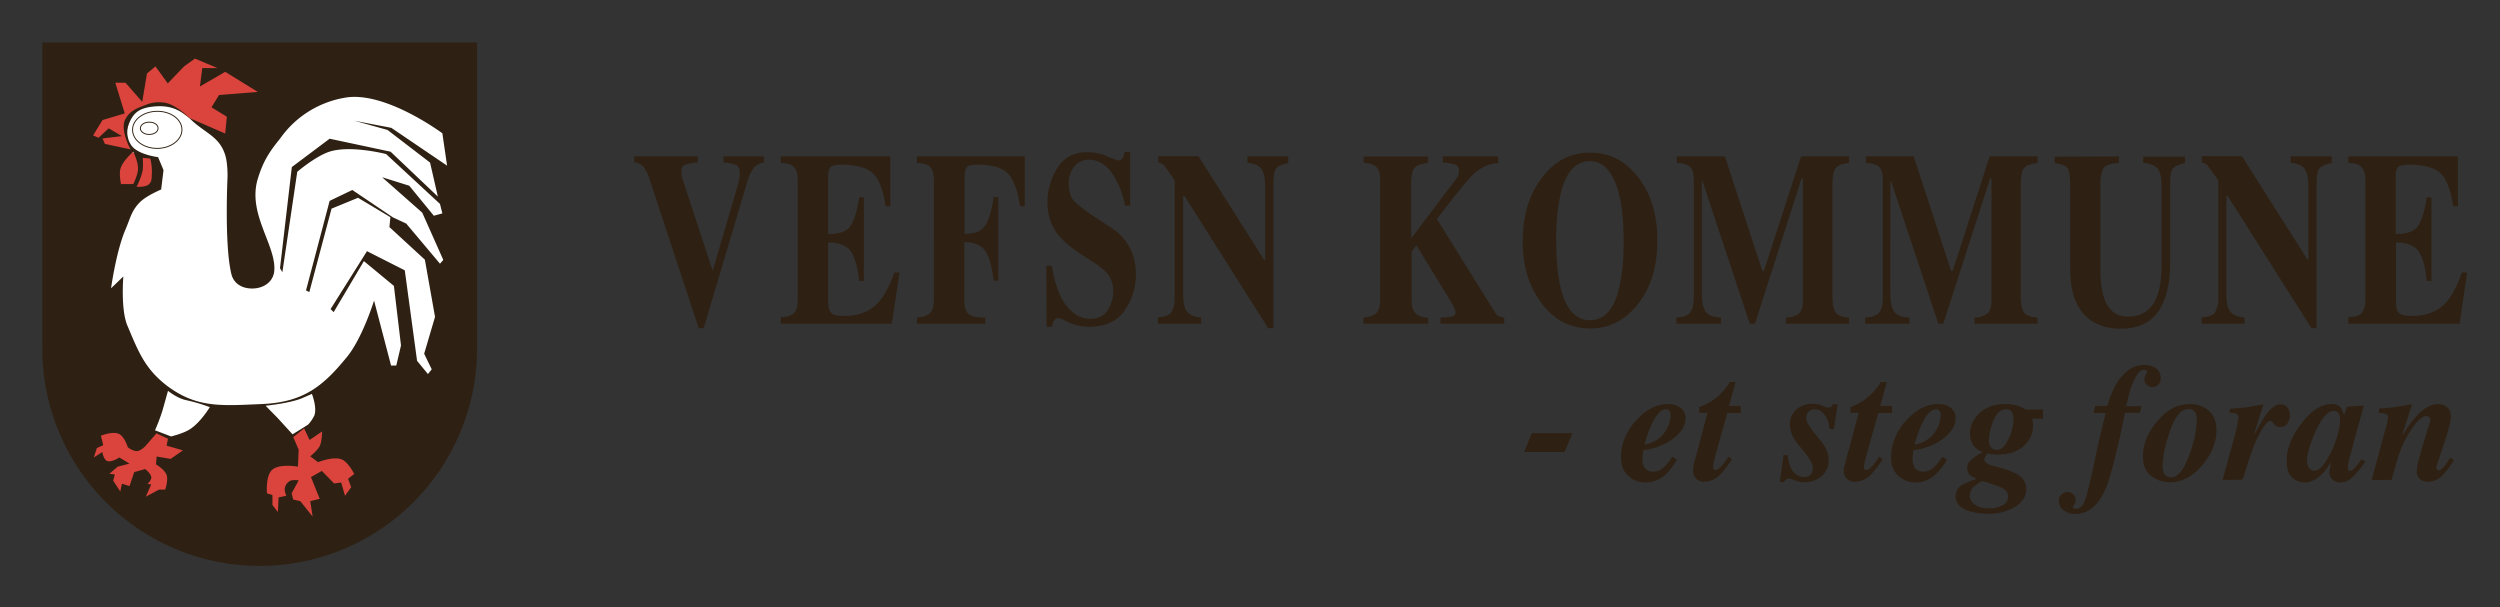 <svg id="Layer_1" data-name="Layer 1" xmlns="http://www.w3.org/2000/svg" viewBox="0 0 1058 257"><rect x="0" y="0" width="1058" height="257" fill="#333333" stroke="none"/><defs><style>.cls-1{fill:#2e2113}.cls-4{fill:#da443d}</style></defs><path class="cls-1" d="M295.3 66.2v2.6a18.4 18.4 0 00-5.6 1c-.9.3-1.3 1.4-1.3 3.1a10 10 0 00.1 1.5 7.5 7.5 0 00.4 1.5l12.7 38.7L312 79.2l.6-2.4a15 15 0 00.5-3.2c0-2-.5-3.2-1.4-3.7a16.4 16.4 0 00-5.5-1.1v-2.6h17.1v2.6A6.6 6.6 0 00319 71a19.7 19.7 0 00-2.9 6.4l-18.3 61.5h-2.1L275 76.2a18.6 18.6 0 00-2.6-5.5 5.8 5.8 0 00-4-2v-2.5zM330.4 137v-2.8a9.2 9.2 0 005-1.2q2.2-1.6 2.2-6.1V76.2q0-4.5-2.3-6.1c-1-.7-2.5-1-4.9-1.2v-2.7h46.4v21.1h-2q-1.5-10.1-5.2-13.8t-13.4-3.8c-2.4 0-4 .4-4.7 1s-1 2-1 4V99q6.9.1 9.3-3.2t3.8-12.3h2v35.4h-2q-1-9-3.6-12.6t-9.5-3.7V128c0 2.2.5 3.7 1.3 4.5s2.7 1.2 5.4 1.2q7.7 0 12.6-3.9t8.7-14.5h2.2l-3.3 21.7zM388.1 134.3a9.4 9.4 0 004.9-1.3q2.2-1.6 2.2-6.1V76.3c0-3-.7-5.1-2.2-6.2-.9-.6-2.5-1-5-1.2v-2.7h45.7v21.1h-2q-1.5-9.8-5-13.7t-13-3.9c-2.4 0-4 .4-4.5 1s-1 2-1 4v24.2c4.3.1 7.2-1 8.8-3.6s2.7-6.4 3.5-11.9h2v35.4h-2q-.9-8.5-3.4-12.4t-9-3.9V127q0 4.9 2.2 6.2c1.5.8 3.7 1.2 6.7 1.2v2.6h-29zM442.8 112.5h2.3q2 11.7 6.3 17t9.8 5.4q5.3 0 7.6-3.7a14.4 14.4 0 002.3-7.7 12 12 0 00-2.4-7.7 29.4 29.4 0 00-6.3-5l-5.2-3.4q-7.6-5-10.7-9.9a22 22 0 01-3.2-12.1 26.5 26.5 0 014.2-14.3q4.1-6.7 12.7-6.7a21.3 21.3 0 018.5 1.8 25.8 25.8 0 004.6 1.7 1.9 1.9 0 001.8-1 10.4 10.4 0 00.9-2.6h2.3V87h-2.2a36 36 0 00-5.5-13.7c-2.7-3.8-6-5.7-9.7-5.7a7.7 7.7 0 00-6.3 2.9 10.9 10.9 0 00-2.3 7c0 3.3.7 5.8 2.1 7.4s4.7 4.1 9.6 7.4l6 3.9a24.6 24.6 0 016.3 5.7 23.4 23.4 0 014.4 14.4 26.3 26.3 0 01-4.7 15q-4.7 7-15.2 7a20.3 20.3 0 01-4.8-.6 21.6 21.6 0 01-4.9-1.8l-1.5-.8a10.4 10.4 0 00-1-.3 3.8 3.8 0 00-.9-.1 1.7 1.7 0 00-1.7 1 11.9 11.9 0 00-.8 2.6h-2.3zM490 134.3c3-.2 5-.9 5.8-2.3a11.5 11.5 0 001.3-6V76.3q-3.7-5.4-4.5-6.3a4 4 0 00-2.4-1.2v-2.7h17L535 110h.4V79.2c0-3.6-.5-6-1.5-7.6s-3-2.4-6-2.7v-2.7h17.3V69q-3.8.8-5 2.1c-.8 1-1.3 3-1.3 6.2v61.6h-2.2L501.3 83h-.6v41c0 3.2.4 5.5 1 6.8 1 2.2 3.3 3.4 6.6 3.5v2.7h-18.2zM577 134.3a9.3 9.3 0 004.7-1.2c1.6-1 2.4-3.1 2.4-6.2V76.2q0-4.5-2.2-6-1.3-1-4.8-1.3v-2.7h27.2V69q-4.2.4-5.6 2c-1 1-1.5 3.5-1.5 7.5v22.4L614.5 78a28.4 28.4 0 002.4-3.3 5.1 5.1 0 00.5-2.5 2.4 2.4 0 00-1.4-2.5 21.3 21.3 0 00-5.4-.9v-2.6H634V69a17.1 17.1 0 00-10.3 4.6q-4.1 4-15.6 19.1l24.6 39.5a3.9 3.9 0 001.5 1.6 9.6 9.6 0 002.4.6v2.6h-27v-2.6a24.4 24.4 0 005-.5 1.7 1.7 0 001.4-1.7 4.8 4.8 0 00-.5-1.7 22 22 0 00-1.5-2.9l-14.6-23.8-2 2.7V127c0 3 .7 5 2.3 6.2a9.3 9.3 0 004.7 1.2v2.6H577zM685.3 121.5a87 87 0 001.8-19.7q0-16.7-3.8-25.2t-10.4-8.4q-9.2 0-12.5 14.1a87.8 87.8 0 00-1.8 19.5q0 12.2 1.8 19.7 3.3 14 12.5 14t12.4-14m7.8-46.7q8.3 10.5 8.3 27t-8.3 27Q685 139 673 139q-13 0-21-11.2-7.6-10.5-7.6-25.4 0-16.5 8-27 8-10.8 20.6-10.8 12.2 0 20.2 10.3M709.4 134.3c3 0 5-.8 6-2.2s1.4-3.4 1.4-6.2V76.2c0-2.8-.5-4.7-1.6-5.6s-2.9-1.5-5.6-1.7v-2.7H730l15.8 48.4h.7l15.7-48.4h20.3V69c-2.7.2-4.5.9-5.5 2s-1.5 3.5-1.5 7.5v46.3c0 3.9.5 6.4 1.5 7.6s2.8 1.8 5.5 2v2.6h-26.7v-2.6a9.4 9.4 0 005.4-1.6q1.8-1.4 1.8-6.2v-51h-.6l-19.7 61.4h-2.2l-20-60.3h-.3V124c0 3.5.5 6 1.5 7.7s3.2 2.5 6.6 2.7v2.6h-18.8zM789.4 134.3c3 0 5-.8 6-2.2s1.4-3.4 1.4-6.2V76.2c0-2.8-.6-4.7-1.6-5.6s-3-1.5-5.6-1.7v-2.7h20.3l15.8 48.4h.7L842 66.2h20.3V69q-4.1.4-5.6 2t-1.5 7.5v46.3q0 5.8 1.5 7.6c1 1.2 2.9 1.8 5.6 2v2.6h-26.7v-2.6a9.5 9.5 0 005.3-1.6q1.9-1.4 1.9-6.2v-51h-.6l-19.8 61.4h-2.1l-20-60.3h-.3V124c0 3.5.5 6 1.5 7.7s3.2 2.5 6.6 2.7v2.6h-18.8zM896.7 66.2V69q-4.6.2-6.2 1.8c-1 1.2-1.6 3.7-1.6 7.7v35q0 8 1.5 12.4 2.6 8 10 8.1 9.4 0 12.6-9 1.8-4.9 1.8-13.8v-32c0-3.7-.5-6.3-1.6-7.7s-3.1-2.3-6.2-2.6v-2.6h17.7V69c-2.6.6-4.3 1.4-5.1 2.3s-1.2 3.1-1.2 6.5v33.5q0 13.3-5 20.5t-15.6 7.3q-13.8 0-19-10.8-2.7-5.7-2.7-14.8v-35q0-5.9-1.2-7.4c-.8-1-2.6-1.7-5.4-2.1v-2.7zM931.7 134.3q4.5-.2 5.8-2.3a11.6 11.6 0 001.3-6V76.3Q935 71 934.2 70a4 4 0 00-2.4-1.2v-2.7h17l27.7 43.7h.4V79.2q0-5.3-1.5-7.6c-1-1.5-3-2.4-6-2.7v-2.7h17.4V69q-3.8.8-5 2.1c-1 1-1.4 3-1.4 6.2v61.6h-2.2L942.8 83h-.6v41c0 3.2.4 5.5 1 6.8 1.1 2.2 3.3 3.4 6.7 3.5v2.7h-18.2zM993.8 137v-2.8c2.3 0 4-.4 5-1.2 1.4-1 2.2-3.1 2.2-6.1V76.2q0-4.5-2.3-6.1c-1-.7-2.5-1-4.9-1.2v-2.7h46.4v21.1h-2q-1.5-10.1-5.2-13.8t-13.4-3.8c-2.4 0-4 .4-4.7 1s-1 2-1 4V99q6.9.1 9.3-3.2t3.8-12.3h2v35.4h-2q-.9-9-3.5-12.6t-9.5-3.7V128c0 2.2.4 3.7 1.3 4.5s2.7 1.2 5.4 1.2q7.7 0 12.6-3.9t8.6-14.5h2.2l-3.2 21.7zM648.3 183.3h17.2l-3.4 8H645l3.3-8zM706.6 174a1.7 1.7 0 00-1.6-.8c-1.6 0-3.2 1.4-4.8 4a43.2 43.2 0 00-4.2 11q6-1.4 8.5-5.3a13 13 0 002.5-6.9 4.3 4.3 0 00-.4-2m-14.5 4.3q6.3-7.3 13.8-7.3a8.7 8.7 0 015.4 1.6 5.3 5.3 0 012 4.5q0 4.4-5 8.4a26.1 26.1 0 01-12.8 5 22.8 22.8 0 00-.4 3.5 7.6 7.6 0 00.6 3.4q1 2.2 4.2 2.2 2.5 0 5-2.6a24 24 0 002.8-3.7l2 1.2a27.2 27.2 0 01-4.9 6.4 12.6 12.6 0 01-8.6 3.3 10.8 10.8 0 01-7-2.7c-2.1-1.8-3.2-4.5-3.2-8.2q0-7.8 6-15M716.6 197.3c.1-.8.5-2 1-3.7l5-18.9h-3.5v-2.4a29 29 0 005.9-3 25 25 0 007-7.6h2.5l-2.8 10.1h5v3H731l-4.5 16-1 3.7a17.5 17.5 0 00-.5 3.3.8.8 0 00.4.9 1.4 1.4 0 00.6.2c.7 0 1.5-.6 2.6-1.7a24.3 24.3 0 002.8-3.9l1.6 1a43 43 0 01-5 6.5 9.6 9.6 0 01-6.8 3.1 4.6 4.6 0 01-4.7-4.8 11 11 0 01.2-1.8M754.8 192.5l1.8.2c.3 3.4 1.2 5.8 2.6 7.2a6 6 0 004.2 2 3.7 3.7 0 002.8-1 3.8 3.8 0 001-2.7 6.5 6.5 0 00-.9-3 25.3 25.3 0 00-2.2-3.3l-2.6-3.2a17.5 17.5 0 01-2.9-4.3 11 11 0 01-1.1-5 8 8 0 012.6-6 9.8 9.8 0 017-2.5 10.8 10.8 0 014 .8 9.9 9.9 0 002.6.8 1.8 1.8 0 001.3-.4 3.6 3.6 0 00.7-1h2l-1.6 10.6-1.8-.2q-.6-4.4-2.4-6.3a5 5 0 00-3.7-2 3.4 3.4 0 00-2.9 1.2 4 4 0 00-.9 2.5 4.7 4.7 0 00.7 2.4 31.7 31.7 0 002.5 3.6l3.5 4.4a15.8 15.8 0 012 3.4 9.8 9.8 0 01.8 4 8.4 8.4 0 01-3 6.8 11 11 0 01-7.4 2.6 11.3 11.3 0 01-3.9-.8 11.5 11.5 0 00-2.5-.8 1.7 1.7 0 00-1.3.5 3.9 3.9 0 00-.8 1h-1.8zM780.6 197.3l.9-3.7 5.1-18.9h-3.5v-2.4a28.7 28.7 0 005.8-3 24.8 24.8 0 007-7.6h2.6l-2.8 10.1h5v3h-5.8l-4.5 16-1 3.7a17.2 17.2 0 00-.6 3.3.8.8 0 00.4.9 1.4 1.4 0 00.6.2c.7 0 1.6-.6 2.6-1.7a23.7 23.7 0 002.8-3.9l1.6 1a43.6 43.6 0 01-5 6.5 9.6 9.6 0 01-6.8 3.1 4.7 4.7 0 01-3.4-1.3 4.6 4.6 0 01-1.3-3.5 11.2 11.2 0 01.2-1.8M820.9 174a1.6 1.6 0 00-1.6-.8c-1.6 0-3.2 1.4-4.8 4a42.9 42.9 0 00-4.2 11q6-1.4 8.5-5.3a13 13 0 002.5-6.9 4.2 4.2 0 00-.4-2m-14.5 4.3q6.3-7.3 13.8-7.3a8.7 8.7 0 015.4 1.6 5.3 5.3 0 012 4.5q0 4.4-5 8.4a26.1 26.1 0 01-12.8 5 22.8 22.8 0 00-.4 3.5 7.6 7.6 0 00.6 3.4q1 2.2 4.2 2.2 2.5 0 5-2.6a24 24 0 002.8-3.7l2 1.2a27 27 0 01-5 6.4 12.5 12.5 0 01-8.5 3.3 10.8 10.8 0 01-7-2.7c-2.1-1.8-3.2-4.5-3.2-8.2q0-7.8 6-15M850 185.8a19.6 19.6 0 002.1-8.4 5.6 5.6 0 00-.7-3 2.7 2.7 0 00-2.5-1.2q-3.2 0-5.2 4.7a22.8 22.8 0 00-2 8.5 4.2 4.2 0 001 3 3 3 0 002.2 1q3 0 5-4.5m-1.1 21.7a8.9 8.9 0 00-2.7-1.7l-3.9-1.3a16.9 16.9 0 00-3.1-.9c0-.3-1 .1-2.8 1.5a5.7 5.7 0 00-2.7 4.6 4.3 4.3 0 001.3 3c1.4 1.5 3.7 2.3 6.9 2.3a11 11 0 005.9-1.4 4 4 0 002.1-3.5 3.4 3.4 0 00-1-2.6m-14.7-6.2a4.2 4.2 0 01-1.6-3.4 4.3 4.3 0 011.5-3.2 24.2 24.2 0 015.2-3.5 8 8 0 01-4.2-3 9 9 0 01-1.3-5q0-4.5 4-8.4t11-3.9a15.6 15.6 0 016.2 1.1c1.7.8 2.4 1.2 2 1.2h7.7v3.9H860l.3 1.5a9.3 9.3 0 01.1 1.5 11.3 11.3 0 01-4 8.6q-4 3.6-11.2 3.6a22.5 22.5 0 01-3.7-.4c-.4 0-.8.3-1.1.9a2.7 2.7 0 00-.6 1.5c0 .7.5 1.4 1.6 2a9.5 9.5 0 002 .7l3.6 1a27.2 27.2 0 017 2.8 7 7 0 013.5 6.2q0 4.4-4.7 7.4a21.4 21.4 0 01-11.5 2.9 25.3 25.3 0 01-7.9-1.1q-5.8-1.8-5.8-6.5a5.6 5.6 0 013.1-4.8 28.3 28.3 0 016-2.3 8.3 8.3 0 01-2.5-1.4M873.2 215.9a5 5 0 01-1.9-4 3.5 3.5 0 011.2-2.7 3.6 3.6 0 014.9 0 3.2 3.2 0 011 2.5 3 3 0 01-.5 1.7 2.8 2.8 0 00-.6 1.1.7.7 0 00.4.6 1.8 1.8 0 00.9.2q2.6 0 4-4.2t5.6-24.3l2.9-12H886l.7-3h5.1a43 43 0 012.6-7 20.5 20.5 0 015.1-7.1 11.7 11.7 0 017.7-3.3 8.9 8.9 0 015.2 1.5 4.9 4.9 0 012 4.2 3.5 3.5 0 01-1 2.7 3.5 3.5 0 01-2.5 1 3.3 3.3 0 01-2.4-1 3 3 0 01-1-2.3 3.7 3.7 0 01.6-1.9 5 5 0 00.5-1.1 1.2 1.2 0 00-.2-.6 1.1 1.1 0 00-1-.4q-1.9 0-3.4 2.7a31.7 31.7 0 00-3 7.7l-1.2 5h6.5l-.7 2.8h-6.3q-5 24.5-8.2 32.1-4.6 10.7-12.8 10.7a7.4 7.4 0 01-5-1.6M915.7 200a3.2 3.2 0 003.2 2q4.3 0 7.8-10a45.8 45.8 0 003-14.6 6.4 6.4 0 00-.5-2.6 3 3 0 00-3-1.7q-5 0-8.3 10.7a45.2 45.2 0 00-2.7 13.4 7.4 7.4 0 00.5 2.8m17.4-27.4q4.9 2.8 4.9 9.5 0 7.5-5.7 14.4-6.1 7.6-14 7.6a13.2 13.2 0 01-7.7-2.5q-3.7-2.5-3.7-8.5 0-7.5 5.7-14.4 6.1-7.7 14.2-7.7a12.5 12.5 0 016.3 1.6M940.6 203.1l4.7-17.1a60 60 0 002-9.2 1.6 1.6 0 00-.8-1.7 8 8 0 00-2.9-.4V173q4.5-.3 7.5-.7l6.8-1.2-3.9 12.4h.3a64 64 0 014.8-8.2q3.2-4.2 6-4.2a3.5 3.5 0 013 1.4 5.2 5.2 0 011 3 6.3 6.3 0 01-1 3.6 3.4 3.4 0 01-3 1.6 3.6 3.6 0 01-1.6-.3 3.1 3.1 0 01-1.2-1l-.7-.9a2.8 2.8 0 00-.3-.3.8.8 0 00-.5-.1q-1.3 0-3.5 3.6a50.5 50.5 0 00-3.6 7.3q-1 2.6-2.5 7.4T949 203zM990 175.5a2.4 2.4 0 00-2.4-1.6q-3.8 0-7.8 9-3.5 8-3.5 12.2a5 5 0 00.9 2.9 2.6 2.6 0 002.2 1.2q3.4 0 7.8-9.2 3.1-7.7 3.1-12.3a6 6 0 00-.3-2.2m-16.1 3.8q6.3-8.3 12.8-8.3a4.7 4.7 0 014 1.6 9 9 0 011.3 3.2l1.2-3.7 7.2-.5-4.5 16.3-1.4 5.3a23 23 0 00-.9 5 1.1 1.1 0 00.3.8.9.9 0 00.6.3 2 2 0 001.2-.5 9.6 9.6 0 001.3-1.3l1.1-1.4 1.4-1.8 1.5 1a37.2 37.2 0 01-5.4 6.6 7.7 7.7 0 01-5.2 2.3 5 5 0 01-3.1-1.1 4.2 4.2 0 01-1.5-3.6 25.4 25.4 0 01.9-4.3l-.3.5-1.2 1.8a19.2 19.2 0 01-4.4 4.7 8.8 8.8 0 01-5.5 2 7.7 7.7 0 01-5.2-2.1q-2.4-2-2.4-7 0-7.7 6.2-15.8M1003.7 203.1l6-22.2.6-2.2a11.2 11.2 0 00.3-2c0-.8-.2-1.3-.8-1.5a10.5 10.5 0 00-3-.4v-1.9a95.9 95.9 0 0014-1.9l-4.2 13h.2c0 .2.6-.9 2-3a37.6 37.6 0 014.3-5.4 18.5 18.5 0 014.2-3.3 9.1 9.1 0 014.6-1.3 5.8 5.8 0 013.7 1.3 5 5 0 011.6 4.1q0 2.7-3 11.7t-3.2 9.7a1.2 1.2 0 001.1 1.3c.6 0 1.6-.8 2.8-2.4a36 36 0 002-3l1.6 1a36.2 36.2 0 01-4.4 6 9.1 9.1 0 01-6.5 3.2 5.4 5.4 0 01-3.3-1 4 4 0 01-1.5-3.5 20 20 0 01.7-4.4l1.6-5.9 3.2-10.4.2-.6a2.7 2.7 0 000-.6 1.2 1.2 0 00-.5-1 2.2 2.2 0 00-1.1-.4c-1.4 0-3 1.1-4.7 3.3a39.5 39.5 0 00-4.3 6.7 51.8 51.8 0 00-3 7.2l-2.8 9.8z"/><path fill="#fff" d="M29.6 27.4l-3 72.8.8 62.3 4.8 27.5 13 16.5 21 9.6 55.8 6.1 18.7-1.3 34.5-21.8-6.1-2.2 21.8-30.5 6.5-33.5-2.6-103.4-79-8.2H80.3"/><path stroke-width=".2" stroke="#2e2113" stroke-miterlimit="3.9" fill="none" d="M29.6 27.4l-3 72.8.8 62.3 4.8 27.5 13 16.5 21 9.6 55.8 6.1 18.7-1.3 34.5-21.8-6.1-2.2 21.8-30.5 6.5-33.5-2.6-103.4-79-8.2H80.3l-50.6 6z"/><path class="cls-4" d="M45.5 177.7l12.5 4.1 5.9.5 10 3.7 23.3 6.7 23.8-6.3 9.3-6.6 8.2 1.6 22.5 24.2-21.6 13.4-33.8 1.6-51.3-7.5-10.9-7-8.3-16 5.9-11.6M66.1 80.2l.5-13-11.6-3 .1-1-1.7-7.2 2-6.8 2.6-2.7 2.5-1.3 6.1-1 4.6.3 4.9 2.4 4.5 3.4 6.2 3.5 9.6 3.8 2.7-1.2L116 43 114.6 31l-29.7-9-15 1.9-29 8.3-4.7 25.2 13.7 23.3"/><path class="cls-1" d="M124.1 185l2.3 5.3-.3 7.2S118 196 115 199c-2.7 2.8-2 9.8-2 9.8l2.3.7v4.2l2.3 3 .3-6.2 3.3-.7a7 7 0 01-.7-2.3 4.2 4.2 0 012.3-4c1.2-.6 3.6-.2 3.6-.2l-3 5.5.7 2.6 3 .7 5.2 6.5-1-6.5 4-1-3.7-9.2 4.6-2.6 5.2 5.3 3-.4 1.6 5.6 2.6-3.6-1.3-3.6 2.6-2s-2.2-4.5-4.9-6c-3.6-1.8-10.4 1-10.4 1l-3.3-2.5s2.9-2.3 4-4.3c1-2.2 1-6.2 1-6.2l-5.3 3.6-2.3-4.9zm-53 .7l-4.9-2.3-4.6 5.3s-1.9 2.1-3.6 2.2-3.9-1.6-3.9-1.6-1.3-4.3-3.6-5.6c-2.7-1.4-7.8.7-7.8.7l1 4-2.7 1.2-1.3 4 3.6-2.3s.4 2.7 1.7 3.6c1.8 1.2 5.5-1.3 5.5-1.3l4.3 2.6-5 1.3-3.5 3 2.3.3-.7 2.6 3 4.6.7-3.3 3.2 1 2-5.9 4.6-1.3s3 2.2 2.6 4a5.5 5.5 0 01-1.6 2.3l1.6.2-2.3 5.2 5.6-3h2.6s1.4-3.9.6-6.2-4.5-4.5-4.5-4.5l.3-3.3 5.9 1 5.2-3.6-6.9-2zm46.4-8.8l6.3 6.9 6.5-4a16 16 0 002.7-3.9c1.3-3.4-1-9.2-1-9.2l-4.6 2c-5.6 2.1-15 3-15 3zm-48.7-3.3a81.8 81.8 0 01-3.2 8.5l6.8 2.6s5.1-1.2 7.9-3c4.5-2.8 8.5-9.4 8.5-9.4a77.8 77.8 0 00-10.2-3c-3.7-.8-7.5-3.9-7.5-3.9l-2.3 8.2M69.2 72l-1 8.2s-6 2.5-8.8 5.2c-3.7 3.6-4.2 6.8-6.2 11.5C49.2 106 47 122 47 122l5.2-5S51 131.3 54 138c4.6 10.9 7.3 18 16.6 25.2 12.7 9.6 23.3 8.5 40 7.8 17.7-.7 26-7.4 36.2-19.9 6.6-8 11.5-23.9 11.5-23.9l7.2 27.5h2.2l2-8.5-3-25.2-12.7-10.5-12.8 21.6-1.3-1.3 15.4-24.5 16 8.1 5.2 38.3 4.6 5.6 1.6-2-3.2-6.6 4.6-15.6-4.3-24.2-15-13.8.4-4.2-13.7-8.2-11.2 4.6-9.4 35.3-1.4-.7 10-37.9 9.6-4.6L166.3 92l5.6 2.6 14.3 17 1.4-1.6-8.9-20-17-15 11.5 3.6 10.4 12.7 3.6-1-1-4-22.8-21.1s-15-3.9-24-1c-6 2-13.6 8.5-13.6 8.5l-6.3 42.5-1-1.7 5-42.8 16-12 25.8 5.5 20 19-3.3-14.4-18-13.8-14-3.9 15.6 3 23.6 16-2-13.7s-24.6-18.3-41.5-15a42 42 0 00-27.2 17.3c-4.9 6-7.3 10-9.5 17.3-4.3 15 8.5 28.5 7 39.3-.8 4.4-4.8 6.8-9.3 6.8-4.2 0-7.8-2-8.8-6.2-3-12.4-1.6-41.2-1.6-41.2s.1-5.7-1-9.1c-2.4-7.8-8.5-9.3-14.3-14.8-5.2-5-10-6.5-17-5.6-5 .7-7.4 2.5-9.2 6.6a9.8 9.8 0 00.4 9.1c2.3 4.5 11.7 5.6 11.7 5.6zm-8.8 0a27.8 27.8 0 01-2.6 7s3.7.4 5.2-1 1.1-3 1.3-5a23.4 23.4 0 00-.7-5.9l-3.2-.3a28 28 0 010 5.2m-4-7.8s-4.7 4-5.5 7.5c-.5 2.4.3 6.2.3 6.2h5.2s2-3.9 2-6.5c.1-3-2-7.2-2-7.2m-13-13.4l-4 6.5 2.3 1 4.3-4 5.6 3.3-8.2 1 1 2.3 10.8 2.3S51 55.4 52.8 51c1.7-3.8 4.6-5 8.6-6.5a14.8 14.8 0 018.5-1c4.7.8 10.4 6.5 10.4 6.5l15 6.5.7-7.1-6.5-4 3.2-5.2 16.4-1.3-13.8-8.5-10.7 6.2 1-7.8H92l-9.5-4-4.6 3.3-6.9 7.2-5.2-7.2-3.6 3-2 12-7.1-8.1h-4.3l4 13zM17.9 18h184v129.5a92 92 0 01-184 0"/><path fill="none" d="M17.9 18H202v221H17.9z"/><path d="M59.4 54.3c0-1.5 1.7-2.6 3.8-2.6s3.7 1.1 3.7 2.6-1.7 2.6-3.8 2.6-3.7-1.2-3.7-2.6zm-3.3.6c0-4.3 4.7-7.8 10.5-7.8S77 50.6 77 54.9s-4.7 7.9-10.5 7.9-10.4-3.5-10.4-7.9z" stroke-width=".4" stroke="#2e2113" stroke-miterlimit="3.9" fill="none"/></svg>